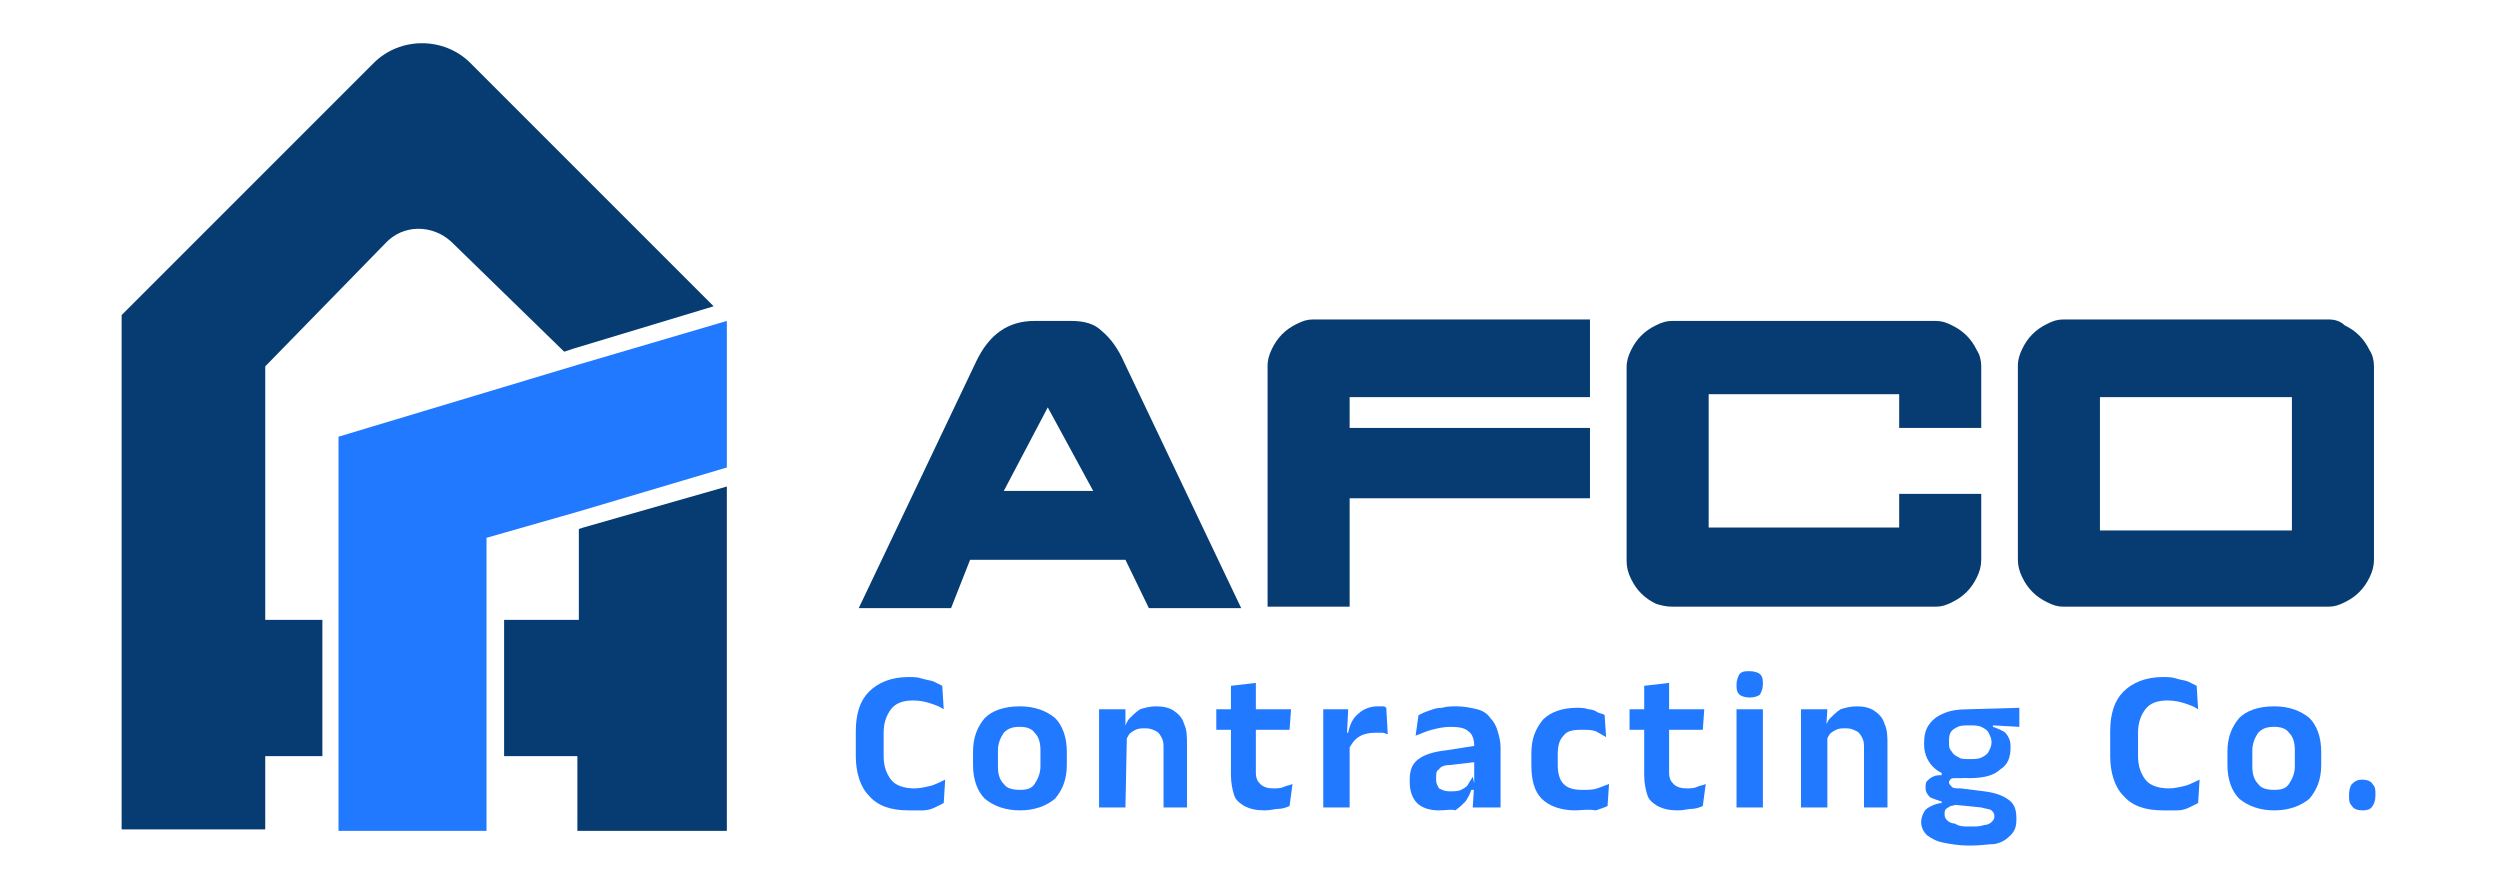 <?xml version="1.0" encoding="utf-8"?>
<!-- Generator: Adobe Illustrator 26.0.2, SVG Export Plug-In . SVG Version: 6.00 Build 0)  -->
<svg version="1.1" id="Layer_1" xmlns="http://www.w3.org/2000/svg" xmlns:xlink="http://www.w3.org/1999/xlink" x="0px" y="0px"
	 viewBox="0 0 170.6 60.2" style="enable-background:new 0 0 170.6 60.2;" xml:space="preserve">
<style type="text/css">
	.st0{fill:#2179FF;}
	.st1{fill:#073C72;}
</style>
<g>
	<polyline class="st0" points="49.6,21.9 49.6,31.9 39.5,34.9 33.2,36.7 33.2,56.7 23.1,56.7 23.1,29.8 39.4,24.9 49.6,21.9 	"/>
	<path class="st1" d="M48.7,20.9l-9.6,2.9L38.5,24l-7.7-7.5c-1.3-1.2-3.3-1.2-4.5,0.1L18.1,25v17.3H22v9.3h-3.9v5H8.3V21.5L25.5,4.3
		c1.8-1.8,4.8-1.8,6.6,0L48.7,20.9"/>
	<polyline class="st1" points="49.6,33.2 49.6,56.7 39.4,56.7 39.4,51.6 34.4,51.6 34.4,42.3 39.5,42.3 39.5,36.1 39.8,36 
		49.6,33.2 	"/>
	<path class="st1" d="M74.6,33.5h-6.1l3-5.7L74.6,33.5 M66.2,38.2h10.6l1.6,3.3h6.3l-8-16.8c-0.4-0.9-0.9-1.6-1.5-2.1
		c-0.5-0.5-1.2-0.7-2.1-0.7h-2.5c-1.8,0-3.1,0.9-4,2.8l-8,16.8h6.3L66.2,38.2"/>
	<path class="st1" d="M92.1,41.4V34h16.4v-4.8H92.1v-2.1h16.4v-5.3H89.6c-0.4,0-0.7,0.1-1.1,0.3c-0.4,0.2-0.7,0.4-1,0.7
		c-0.3,0.3-0.5,0.6-0.7,1s-0.3,0.8-0.3,1.1v16.5H92.1"/>
	<path class="st1" d="M114.1,41.4h18c0.4,0,0.7-0.1,1.1-0.3c0.4-0.2,0.7-0.4,1-0.7s0.5-0.6,0.7-1s0.3-0.8,0.3-1.2v-4.5h-5.6V36h-13
		v-9.1h13v2.3h5.6V25c0-0.4-0.1-0.8-0.3-1.1c-0.2-0.4-0.4-0.7-0.7-1s-0.6-0.5-1-0.7s-0.7-0.3-1.1-0.3h-18c-0.4,0-0.7,0.1-1.1,0.3
		c-0.4,0.2-0.7,0.4-1,0.7c-0.3,0.3-0.5,0.6-0.7,1S111,24.7,111,25v13.3c0,0.4,0.1,0.8,0.3,1.2c0.2,0.4,0.4,0.7,0.7,1
		c0.3,0.3,0.6,0.5,1,0.7C113.3,41.3,113.7,41.4,114.1,41.4"/>
	<path class="st1" d="M156.4,27.1v9.1h-13.1v-9.1H156.4 M158.9,21.8h-18.1c-0.4,0-0.7,0.1-1.1,0.3c-0.4,0.2-0.7,0.4-1,0.7
		c-0.3,0.3-0.5,0.6-0.7,1s-0.3,0.8-0.3,1.1v13.3c0,0.4,0.1,0.8,0.3,1.2s0.4,0.7,0.7,1s0.6,0.5,1,0.7s0.7,0.3,1.1,0.3h18.1
		c0.4,0,0.7-0.1,1.1-0.3c0.4-0.2,0.7-0.4,1-0.7s0.5-0.6,0.7-1s0.3-0.8,0.3-1.2V25c0-0.4-0.1-0.8-0.3-1.1c-0.2-0.4-0.4-0.7-0.7-1
		s-0.6-0.5-1-0.7C159.7,21.9,159.3,21.8,158.9,21.8"/>
	<path class="st0" d="M62,55.3c-1.2,0-2.1-0.3-2.7-1c-0.6-0.6-0.9-1.6-0.9-2.7v-1.7c0-1.2,0.3-2.1,0.9-2.7c0.6-0.6,1.5-1,2.7-1
		c0.3,0,0.6,0,0.9,0.1c0.3,0.1,0.5,0.1,0.8,0.2c0.2,0.1,0.4,0.2,0.6,0.3l0.1,1.6c-0.3-0.2-0.6-0.3-0.9-0.4c-0.3-0.1-0.7-0.2-1.2-0.2
		c-0.7,0-1.2,0.2-1.5,0.6c-0.3,0.4-0.5,0.9-0.5,1.6v1.6c0,0.7,0.2,1.2,0.5,1.6c0.3,0.4,0.9,0.6,1.6,0.6c0.4,0,0.8-0.1,1.2-0.2
		c0.3-0.1,0.7-0.3,0.9-0.4l-0.1,1.6c-0.2,0.1-0.4,0.2-0.6,0.3c-0.2,0.1-0.5,0.2-0.8,0.2C62.7,55.3,62.4,55.3,62,55.3"/>
	<path class="st0" d="M69.6,53.9c0.5,0,0.8-0.1,1-0.4c0.2-0.3,0.4-0.7,0.4-1.2v-1.1c0-0.5-0.1-0.9-0.4-1.2c-0.2-0.3-0.6-0.4-1-0.4
		c-0.5,0-0.8,0.1-1.1,0.4c-0.2,0.3-0.4,0.7-0.4,1.2v1.1c0,0.5,0.1,0.9,0.4,1.2C68.7,53.8,69.1,53.9,69.6,53.9 M69.6,55.3
		c-1,0-1.8-0.3-2.4-0.8c-0.5-0.5-0.8-1.3-0.8-2.3v-0.9c0-1,0.3-1.7,0.8-2.3c0.5-0.5,1.3-0.8,2.4-0.8c1,0,1.8,0.3,2.4,0.8
		c0.5,0.5,0.8,1.3,0.8,2.3v0.9c0,1-0.3,1.7-0.8,2.3C71.4,55,70.6,55.3,69.6,55.3"/>
	<path class="st0" d="M76.8,55.1H75v-6.7h1.8V50l0.1,0.1L76.8,55.1 M81.2,55.1h-1.8v-4c0-0.3,0-0.5-0.1-0.7s-0.2-0.4-0.4-0.5
		c-0.2-0.1-0.4-0.2-0.7-0.2c-0.3,0-0.5,0-0.7,0.1S77.1,50,77,50.2s-0.2,0.3-0.3,0.6l-0.3-1h0.3c0.1-0.3,0.2-0.6,0.4-0.8
		c0.2-0.2,0.4-0.4,0.7-0.6c0.3-0.1,0.7-0.2,1.1-0.2c0.5,0,0.9,0.1,1.2,0.3c0.3,0.2,0.6,0.5,0.7,0.9c0.2,0.4,0.2,0.9,0.2,1.4v4.3"/>
	<path class="st0" d="M85.7,48.6H84v-1.8l1.7-0.2V48.6 M88,49.8h-5v-1.4h5.1L88,49.8 M86.3,55.3c-0.6,0-1-0.1-1.4-0.3
		c-0.3-0.2-0.6-0.4-0.7-0.8c-0.1-0.3-0.2-0.8-0.2-1.3V49h1.7v3.7c0,0.4,0.1,0.6,0.3,0.8c0.2,0.2,0.5,0.3,0.9,0.3
		c0.2,0,0.5,0,0.7-0.1s0.4-0.1,0.6-0.2L88,55c-0.2,0.1-0.5,0.2-0.8,0.2C87,55.2,86.7,55.3,86.3,55.3"/>
	<path class="st0" d="M92.1,55.1h-1.8v-6.7H92l-0.1,2.1l0.2,0.1V55.1 M92,51.2L91.6,50H92c0.1-0.5,0.3-1,0.7-1.3
		c0.3-0.3,0.8-0.5,1.3-0.5c0.1,0,0.2,0,0.3,0c0.1,0,0.2,0,0.3,0.1l0.1,1.8c-0.1,0-0.2-0.1-0.4-0.1c-0.1,0-0.3,0-0.4,0
		c-0.5,0-0.9,0.1-1.2,0.3C92.4,50.5,92.2,50.8,92,51.2"/>
	<path class="st0" d="M98.2,55.3c-0.7,0-1.2-0.2-1.5-0.5s-0.5-0.8-0.5-1.4v-0.2c0-0.7,0.2-1.1,0.6-1.4c0.4-0.3,1-0.5,1.9-0.6
		l1.9-0.3l0.1,1.1L99,52.2c-0.4,0-0.7,0.1-0.8,0.3C98,52.6,98,52.8,98,53.1v0.1c0,0.3,0.1,0.4,0.2,0.6c0.2,0.1,0.4,0.2,0.7,0.2
		c0.3,0,0.6,0,0.8-0.1c0.2-0.1,0.4-0.2,0.5-0.4s0.2-0.3,0.3-0.5l0.2,0.9h-0.3c-0.1,0.3-0.2,0.5-0.4,0.8c-0.2,0.2-0.4,0.4-0.7,0.6
		C99.1,55.2,98.7,55.3,98.2,55.3 M102.2,55.1h-1.7l0.1-1.6v-0.2v-2.1v-0.3c0-0.4-0.1-0.8-0.4-1c-0.2-0.2-0.6-0.3-1.2-0.3
		c-0.5,0-0.9,0.1-1.3,0.2c-0.4,0.1-0.8,0.3-1.1,0.4l0.2-1.4c0.2-0.1,0.4-0.2,0.7-0.3c0.3-0.1,0.5-0.2,0.9-0.2c0.3-0.1,0.7-0.1,1-0.1
		c0.5,0,1,0.1,1.4,0.2c0.4,0.1,0.7,0.3,0.9,0.6c0.2,0.2,0.4,0.5,0.5,0.9c0.1,0.3,0.2,0.7,0.2,1.1v4.1"/>
	<path class="st0" d="M107.5,55.3c-1,0-1.8-0.3-2.3-0.8s-0.7-1.3-0.7-2.3v-0.8c0-1,0.3-1.7,0.8-2.3c0.5-0.5,1.3-0.8,2.3-0.8
		c0.3,0,0.5,0,0.8,0.1c0.2,0,0.5,0.1,0.6,0.2c0.2,0.1,0.4,0.1,0.5,0.2l0.1,1.5c-0.2-0.1-0.5-0.3-0.7-0.4c-0.3-0.1-0.6-0.1-1-0.1
		c-0.6,0-1,0.1-1.2,0.4c-0.3,0.3-0.4,0.7-0.4,1.3v0.7c0,0.5,0.1,1,0.4,1.3s0.7,0.4,1.3,0.4c0.4,0,0.7,0,1-0.1s0.5-0.2,0.8-0.3
		l-0.1,1.5c-0.2,0.1-0.5,0.2-0.8,0.3C108.3,55.2,107.9,55.3,107.5,55.3"/>
	<path class="st0" d="M113.9,48.6h-1.7v-1.8l1.7-0.2V48.6 M116.2,49.8h-5v-1.4h5.1L116.2,49.8 M114.5,55.3c-0.6,0-1-0.1-1.4-0.3
		c-0.3-0.2-0.6-0.4-0.7-0.8c-0.1-0.3-0.2-0.8-0.2-1.3V49h1.7v3.7c0,0.4,0.1,0.6,0.3,0.8c0.2,0.2,0.5,0.3,0.9,0.3
		c0.2,0,0.5,0,0.7-0.1s0.4-0.1,0.6-0.2l-0.2,1.5c-0.2,0.1-0.5,0.2-0.8,0.2C115.2,55.2,114.9,55.3,114.5,55.3"/>
	<path class="st0" d="M119.4,47.6c-0.3,0-0.6-0.1-0.7-0.2c-0.2-0.2-0.2-0.4-0.2-0.7l0,0c0-0.3,0.1-0.5,0.2-0.7
		c0.2-0.2,0.4-0.2,0.7-0.2c0.3,0,0.6,0.1,0.7,0.2c0.2,0.2,0.2,0.4,0.2,0.7l0,0c0,0.3-0.1,0.5-0.2,0.7
		C120,47.5,119.7,47.6,119.4,47.6 M120.3,55.1h-1.8v-6.7h1.8V55.1"/>
	<path class="st0" d="M124.7,55.1h-1.8v-6.7h1.8l-0.1,1.6l0.1,0.1V55.1 M129,55.1h-1.8v-4c0-0.3,0-0.5-0.1-0.7s-0.2-0.4-0.4-0.5
		c-0.2-0.1-0.4-0.2-0.7-0.2c-0.3,0-0.5,0-0.7,0.1s-0.4,0.2-0.5,0.4s-0.2,0.3-0.3,0.6l-0.3-1h0.3c0.1-0.3,0.2-0.6,0.4-0.8
		c0.2-0.2,0.4-0.4,0.7-0.6c0.3-0.1,0.7-0.2,1.1-0.2c0.5,0,0.9,0.1,1.2,0.3c0.3,0.2,0.6,0.5,0.7,0.9c0.2,0.4,0.2,0.9,0.2,1.4v4.3"/>
	<path class="st0" d="M134.4,51.8c0.3,0,0.6,0,0.8-0.1s0.4-0.2,0.5-0.4s0.2-0.4,0.2-0.6v-0.1c0-0.2-0.1-0.4-0.2-0.6
		c-0.1-0.2-0.3-0.3-0.5-0.4c-0.2-0.1-0.5-0.1-0.8-0.1l0,0c-0.3,0-0.6,0-0.8,0.1s-0.4,0.2-0.5,0.4s-0.1,0.4-0.1,0.6v0.1
		c0,0.2,0,0.4,0.2,0.6c0.1,0.2,0.3,0.3,0.5,0.4C133.8,51.8,134.1,51.8,134.4,51.8 M134.5,57.7h-0.2c-0.6,0-1.2-0.1-1.7-0.2
		c-0.5-0.1-0.8-0.3-1.1-0.5c-0.2-0.2-0.4-0.5-0.4-0.9l0,0c0-0.3,0.1-0.5,0.2-0.7c0.1-0.2,0.3-0.3,0.5-0.4c0.2-0.1,0.5-0.2,0.7-0.2
		v-0.1c-0.3-0.1-0.6-0.2-0.8-0.3c-0.2-0.2-0.3-0.4-0.3-0.6l0,0c0-0.2,0-0.4,0.1-0.5s0.2-0.2,0.4-0.3s0.4-0.1,0.6-0.1v-0.2l1.5,0.4
		h-0.5c-0.2,0-0.4,0-0.4,0.1c-0.1,0.1-0.1,0.1-0.1,0.2l0,0c0,0.1,0.1,0.2,0.2,0.3c0.1,0.1,0.3,0.1,0.6,0.1l1.6,0.2
		c0.8,0.1,1.3,0.3,1.7,0.6s0.5,0.7,0.5,1.3l0,0c0,0.5-0.1,0.8-0.4,1.1c-0.3,0.3-0.6,0.5-1.1,0.6C135.7,57.6,135.2,57.7,134.5,57.7
		 M134.3,56.4h0.2c0.4,0,0.6,0,0.9-0.1c0.2,0,0.4-0.1,0.5-0.2c0.1-0.1,0.2-0.2,0.2-0.4l0,0c0-0.2-0.1-0.3-0.2-0.4
		c-0.1-0.1-0.4-0.1-0.7-0.2l-2-0.2h0.4c-0.2,0-0.3,0.1-0.5,0.1c-0.1,0.1-0.2,0.1-0.3,0.2c-0.1,0.1-0.1,0.2-0.1,0.4l0,0
		c0,0.2,0.1,0.3,0.2,0.4c0.1,0.1,0.3,0.2,0.5,0.2C133.7,56.4,134,56.4,134.3,56.4 M134.4,53.1c-1,0-1.8-0.2-2.3-0.6
		c-0.5-0.4-0.8-1-0.8-1.7v-0.1c0-0.5,0.1-0.9,0.3-1.2s0.5-0.6,1-0.8c0.4-0.2,1-0.3,1.7-0.3l3.5-0.1v1.3l-1.8-0.1v0.1
		c0.3,0.1,0.5,0.2,0.7,0.3s0.3,0.3,0.4,0.5c0.1,0.2,0.1,0.4,0.1,0.7V51c0,0.7-0.2,1.2-0.7,1.5C136.1,52.9,135.4,53.1,134.4,53.1"/>
	<path class="st0" d="M147.6,55.3c-1.2,0-2.1-0.3-2.7-1c-0.6-0.6-0.9-1.6-0.9-2.7v-1.7c0-1.2,0.3-2.1,0.9-2.7c0.6-0.6,1.5-1,2.7-1
		c0.3,0,0.6,0,0.9,0.1c0.3,0.1,0.5,0.1,0.8,0.2c0.2,0.1,0.4,0.2,0.6,0.3l0.1,1.6c-0.3-0.2-0.6-0.3-0.9-0.4c-0.3-0.1-0.7-0.2-1.2-0.2
		c-0.7,0-1.2,0.2-1.5,0.6c-0.3,0.4-0.5,0.9-0.5,1.6v1.6c0,0.7,0.2,1.2,0.5,1.6c0.3,0.4,0.9,0.6,1.6,0.6c0.4,0,0.8-0.1,1.2-0.2
		c0.3-0.1,0.7-0.3,0.9-0.4l-0.1,1.6c-0.2,0.1-0.4,0.2-0.6,0.3c-0.2,0.1-0.5,0.2-0.8,0.2C148.3,55.3,148,55.3,147.6,55.3"/>
	<path class="st0" d="M155.2,53.9c0.5,0,0.8-0.1,1-0.4c0.2-0.3,0.4-0.7,0.4-1.2v-1.1c0-0.5-0.1-0.9-0.4-1.2c-0.2-0.3-0.6-0.4-1-0.4
		c-0.5,0-0.8,0.1-1.1,0.4c-0.2,0.3-0.4,0.7-0.4,1.2v1.1c0,0.5,0.1,0.9,0.4,1.2C154.3,53.8,154.7,53.9,155.2,53.9 M155.2,55.3
		c-1,0-1.8-0.3-2.4-0.8c-0.5-0.5-0.8-1.3-0.8-2.3v-0.9c0-1,0.3-1.7,0.8-2.3c0.5-0.5,1.3-0.8,2.4-0.8c1,0,1.8,0.3,2.4,0.8
		c0.5,0.5,0.8,1.3,0.8,2.3v0.9c0,1-0.3,1.7-0.8,2.3C157,55,156.2,55.3,155.2,55.3"/>
	<path class="st0" d="M161.2,55.3c-0.3,0-0.6-0.1-0.7-0.3c-0.2-0.2-0.2-0.4-0.2-0.7v-0.1c0-0.3,0.1-0.6,0.2-0.7
		c0.2-0.2,0.4-0.3,0.7-0.3s0.6,0.1,0.7,0.3c0.2,0.2,0.2,0.4,0.2,0.7v0.1c0,0.3-0.1,0.6-0.2,0.7C161.8,55.2,161.6,55.3,161.2,55.3"/>
</g>
</svg>
